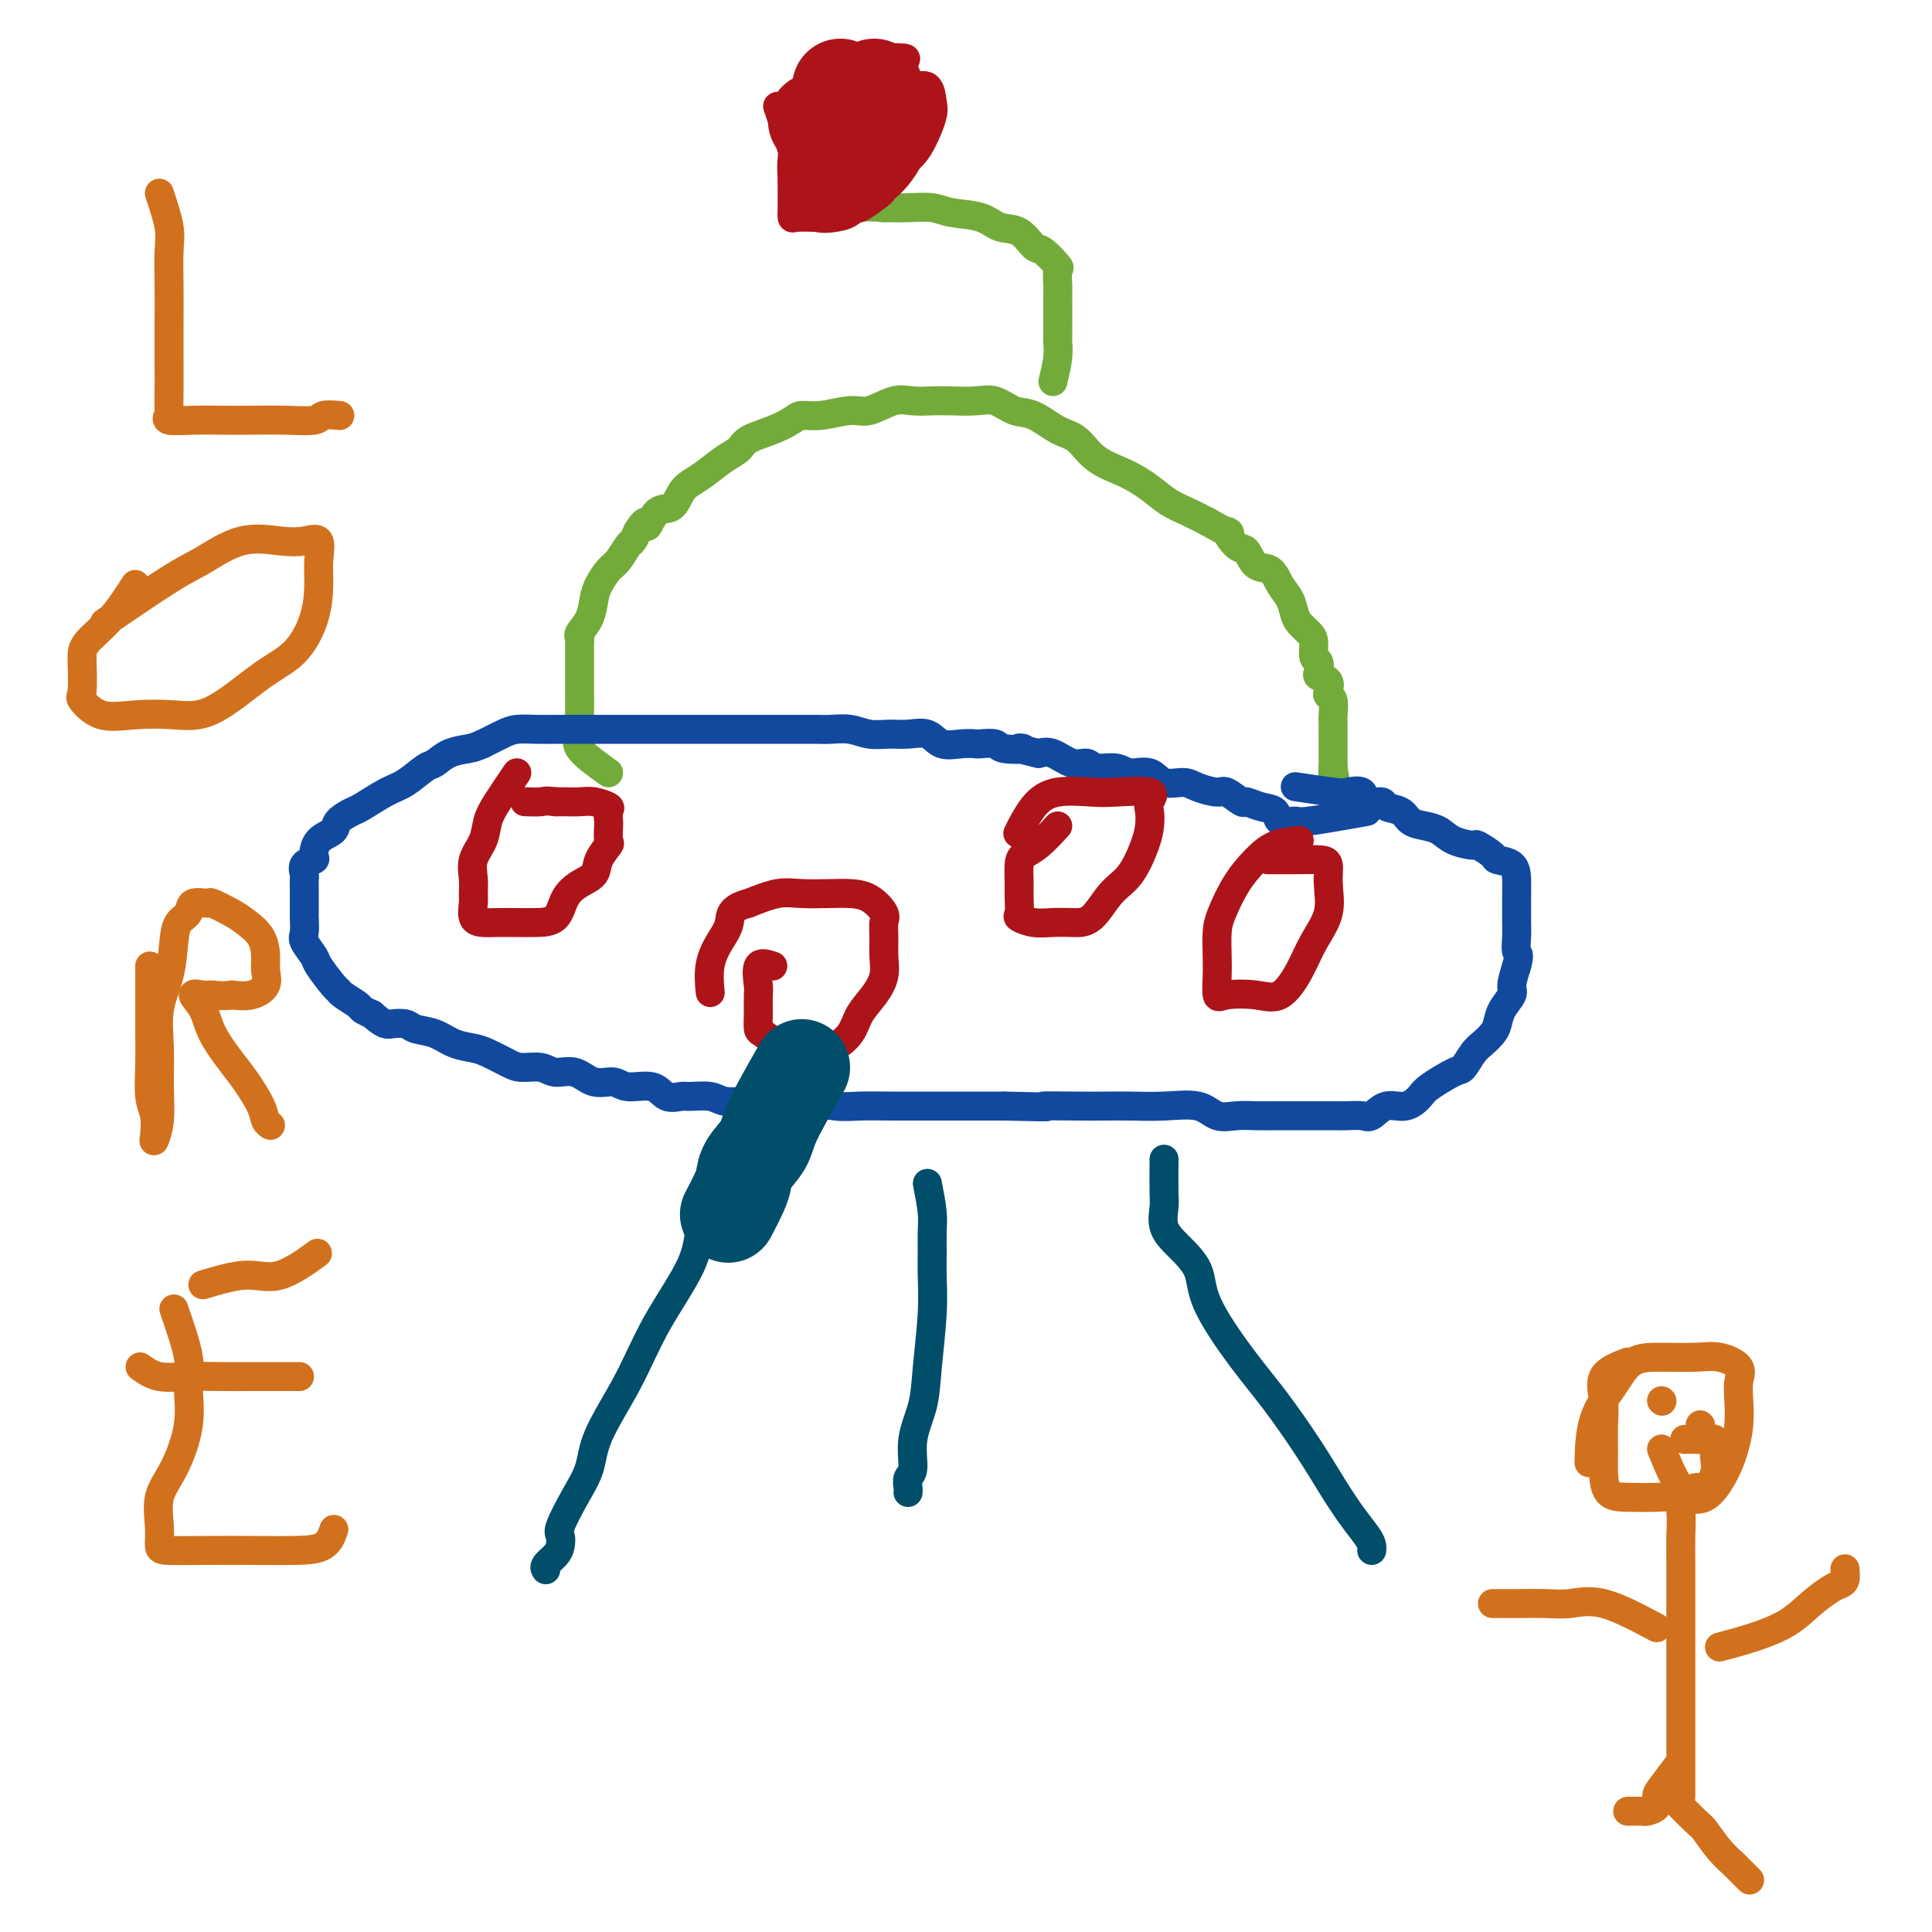 <svg viewBox='0 0 400 400' version='1.1' xmlns='http://www.w3.org/2000/svg' xmlns:xlink='http://www.w3.org/1999/xlink'><g fill='none' stroke='#73AB3A' stroke-width='6' stroke-linecap='round' stroke-linejoin='round'><path d='M126,160c-2.536,-1.815 -5.072,-3.629 -6,-5c-0.928,-1.371 -0.249,-2.298 0,-3c0.249,-0.702 0.067,-1.180 0,-2c-0.067,-0.820 -0.018,-1.981 0,-3c0.018,-1.019 0.005,-1.894 0,-3c-0.005,-1.106 -0.001,-2.442 0,-3c0.001,-0.558 0.000,-0.338 0,-1c-0.000,-0.662 0.000,-2.205 0,-3c-0.000,-0.795 -0.002,-0.842 0,-1c0.002,-0.158 0.007,-0.429 0,-1c-0.007,-0.571 -0.027,-1.444 0,-2c0.027,-0.556 0.100,-0.795 0,-1c-0.100,-0.205 -0.375,-0.377 0,-1c0.375,-0.623 1.398,-1.699 2,-3c0.602,-1.301 0.781,-2.829 1,-4c0.219,-1.171 0.478,-1.987 1,-3c0.522,-1.013 1.306,-2.225 2,-3c0.694,-0.775 1.300,-1.115 2,-2c0.700,-0.885 1.496,-2.315 2,-3c0.504,-0.685 0.715,-0.624 1,-1c0.285,-0.376 0.642,-1.188 1,-2'/><path d='M132,110c2.230,-3.608 1.804,-1.127 2,-1c0.196,0.127 1.013,-2.100 2,-3c0.987,-0.900 2.143,-0.471 3,-1c0.857,-0.529 1.413,-2.014 2,-3c0.587,-0.986 1.204,-1.471 2,-2c0.796,-0.529 1.769,-1.100 3,-2c1.231,-0.900 2.718,-2.128 4,-3c1.282,-0.872 2.359,-1.386 3,-2c0.641,-0.614 0.847,-1.326 2,-2c1.153,-0.674 3.253,-1.309 5,-2c1.747,-0.691 3.141,-1.437 4,-2c0.859,-0.563 1.184,-0.943 2,-1c0.816,-0.057 2.121,0.209 4,0c1.879,-0.209 4.330,-0.893 6,-1c1.670,-0.107 2.560,0.364 4,0c1.440,-0.364 3.431,-1.561 5,-2c1.569,-0.439 2.716,-0.120 4,0c1.284,0.120 2.706,0.039 4,0c1.294,-0.039 2.459,-0.038 4,0c1.541,0.038 3.458,0.111 5,0c1.542,-0.111 2.709,-0.408 4,0c1.291,0.408 2.706,1.519 4,2c1.294,0.481 2.466,0.330 4,1c1.534,0.670 3.428,2.160 5,3c1.572,0.840 2.822,1.030 4,2c1.178,0.970 2.285,2.721 4,4c1.715,1.279 4.037,2.086 6,3c1.963,0.914 3.567,1.936 5,3c1.433,1.064 2.693,2.171 4,3c1.307,0.829 2.659,1.380 4,2c1.341,0.620 2.670,1.310 4,2'/><path d='M250,108c6.381,3.678 4.332,1.873 4,2c-0.332,0.127 1.051,2.187 2,3c0.949,0.813 1.462,0.381 2,1c0.538,0.619 1.100,2.291 2,3c0.900,0.709 2.138,0.455 3,1c0.862,0.545 1.348,1.890 2,3c0.652,1.110 1.471,1.987 2,3c0.529,1.013 0.768,2.163 1,3c0.232,0.837 0.458,1.361 1,2c0.542,0.639 1.400,1.393 2,2c0.600,0.607 0.943,1.066 1,2c0.057,0.934 -0.174,2.343 0,3c0.174,0.657 0.751,0.561 1,1c0.249,0.439 0.171,1.413 0,2c-0.171,0.587 -0.434,0.785 0,1c0.434,0.215 1.566,0.445 2,1c0.434,0.555 0.169,1.434 0,2c-0.169,0.566 -0.241,0.820 0,1c0.241,0.180 0.797,0.285 1,1c0.203,0.715 0.054,2.041 0,3c-0.054,0.959 -0.015,1.553 0,2c0.015,0.447 0.004,0.749 0,1c-0.004,0.251 -0.001,0.452 0,1c0.001,0.548 0.000,1.442 0,2c-0.000,0.558 -0.000,0.778 0,1c0.000,0.222 0.000,0.444 0,1c-0.000,0.556 -0.000,1.444 0,2c0.000,0.556 0.000,0.778 0,1'/><path d='M276,159c0.774,4.451 0.207,1.578 0,1c-0.207,-0.578 -0.056,1.138 0,2c0.056,0.862 0.015,0.870 0,1c-0.015,0.130 -0.004,0.381 0,1c0.004,0.619 0.001,1.605 0,2c-0.001,0.395 -0.001,0.197 0,0'/></g>
<g fill='none' stroke='#11499F' stroke-width='6' stroke-linecap='round' stroke-linejoin='round'><path d='M283,168c-4.820,0.860 -9.640,1.720 -12,2c-2.360,0.280 -2.262,-0.020 -3,0c-0.738,0.020 -2.314,0.361 -3,0c-0.686,-0.361 -0.481,-1.425 -1,-2c-0.519,-0.575 -1.761,-0.661 -3,-1c-1.239,-0.339 -2.474,-0.931 -3,-1c-0.526,-0.069 -0.341,0.383 -1,0c-0.659,-0.383 -2.161,-1.603 -3,-2c-0.839,-0.397 -1.013,0.029 -2,0c-0.987,-0.029 -2.785,-0.515 -4,-1c-1.215,-0.485 -1.846,-0.971 -3,-1c-1.154,-0.029 -2.831,0.400 -4,0c-1.169,-0.400 -1.832,-1.628 -3,-2c-1.168,-0.372 -2.843,0.113 -4,0c-1.157,-0.113 -1.797,-0.822 -3,-1c-1.203,-0.178 -2.969,0.176 -4,0c-1.031,-0.176 -1.328,-0.882 -2,-1c-0.672,-0.118 -1.719,0.353 -3,0c-1.281,-0.353 -2.794,-1.529 -4,-2c-1.206,-0.471 -2.103,-0.235 -3,0'/><path d='M215,156c-6.490,-1.480 -3.215,-1.181 -3,-1c0.215,0.181 -2.630,0.244 -4,0c-1.370,-0.244 -1.266,-0.795 -2,-1c-0.734,-0.205 -2.306,-0.062 -3,0c-0.694,0.062 -0.509,0.045 -1,0c-0.491,-0.045 -1.656,-0.117 -3,0c-1.344,0.117 -2.866,0.425 -4,0c-1.134,-0.425 -1.881,-1.582 -3,-2c-1.119,-0.418 -2.610,-0.098 -4,0c-1.390,0.098 -2.678,-0.026 -4,0c-1.322,0.026 -2.677,0.203 -4,0c-1.323,-0.203 -2.613,-0.786 -4,-1c-1.387,-0.214 -2.872,-0.057 -4,0c-1.128,0.057 -1.898,0.015 -3,0c-1.102,-0.015 -2.536,-0.004 -4,0c-1.464,0.004 -2.958,0.001 -4,0c-1.042,-0.001 -1.633,-0.000 -3,0c-1.367,0.000 -3.512,0.000 -5,0c-1.488,-0.000 -2.319,-0.000 -4,0c-1.681,0.000 -4.210,0.000 -6,0c-1.790,-0.000 -2.840,-0.000 -4,0c-1.160,0.000 -2.430,0.000 -4,0c-1.570,-0.000 -3.441,-0.000 -5,0c-1.559,0.000 -2.808,0.000 -4,0c-1.192,-0.000 -2.329,-0.001 -4,0c-1.671,0.001 -3.878,0.002 -5,0c-1.122,-0.002 -1.160,-0.009 -2,0c-0.840,0.009 -2.483,0.033 -4,0c-1.517,-0.033 -2.908,-0.124 -4,0c-1.092,0.124 -1.883,0.464 -3,1c-1.117,0.536 -2.558,1.268 -4,2'/><path d='M100,154c-1.564,0.661 -1.972,0.814 -3,1c-1.028,0.186 -2.674,0.405 -4,1c-1.326,0.595 -2.331,1.568 -3,2c-0.669,0.432 -1.003,0.324 -2,1c-0.997,0.676 -2.656,2.134 -4,3c-1.344,0.866 -2.371,1.138 -4,2c-1.629,0.862 -3.858,2.313 -5,3c-1.142,0.687 -1.196,0.611 -2,1c-0.804,0.389 -2.357,1.242 -3,2c-0.643,0.758 -0.376,1.420 -1,2c-0.624,0.580 -2.139,1.076 -3,2c-0.861,0.924 -1.068,2.275 -1,3c0.068,0.725 0.410,0.823 0,1c-0.410,0.177 -1.574,0.433 -2,1c-0.426,0.567 -0.114,1.445 0,2c0.114,0.555 0.031,0.787 0,1c-0.031,0.213 -0.008,0.408 0,1c0.008,0.592 0.003,1.580 0,2c-0.003,0.420 -0.003,0.271 0,1c0.003,0.729 0.008,2.335 0,3c-0.008,0.665 -0.029,0.388 0,1c0.029,0.612 0.109,2.111 0,3c-0.109,0.889 -0.408,1.166 0,2c0.408,0.834 1.522,2.226 2,3c0.478,0.774 0.321,0.932 1,2c0.679,1.068 2.195,3.046 3,4c0.805,0.954 0.901,0.886 1,1c0.099,0.114 0.202,0.412 1,1c0.798,0.588 2.292,1.466 3,2c0.708,0.534 0.631,0.724 1,1c0.369,0.276 1.185,0.638 2,1'/><path d='M77,210c2.599,2.323 3.097,2.132 4,2c0.903,-0.132 2.213,-0.204 3,0c0.787,0.204 1.052,0.684 2,1c0.948,0.316 2.579,0.469 4,1c1.421,0.531 2.634,1.439 4,2c1.366,0.561 2.887,0.776 4,1c1.113,0.224 1.819,0.457 3,1c1.181,0.543 2.836,1.397 4,2c1.164,0.603 1.836,0.954 3,1c1.164,0.046 2.819,-0.213 4,0c1.181,0.213 1.889,0.899 3,1c1.111,0.101 2.626,-0.381 4,0c1.374,0.381 2.608,1.626 4,2c1.392,0.374 2.944,-0.124 4,0c1.056,0.124 1.618,0.871 3,1c1.382,0.129 3.585,-0.359 5,0c1.415,0.359 2.044,1.564 3,2c0.956,0.436 2.240,0.103 3,0c0.760,-0.103 0.996,0.025 2,0c1.004,-0.025 2.775,-0.203 4,0c1.225,0.203 1.903,0.785 3,1c1.097,0.215 2.614,0.061 4,0c1.386,-0.061 2.640,-0.031 4,0c1.360,0.031 2.825,0.061 4,0c1.175,-0.061 2.059,-0.212 4,0c1.941,0.212 4.939,0.789 7,1c2.061,0.211 3.185,0.057 5,0c1.815,-0.057 4.322,-0.015 7,0c2.678,0.015 5.529,0.004 8,0c2.471,-0.004 4.563,-0.001 7,0c2.437,0.001 5.218,0.001 8,0'/><path d='M208,229c12.298,0.310 8.044,0.083 8,0c-0.044,-0.083 4.123,-0.024 7,0c2.877,0.024 4.464,0.014 6,0c1.536,-0.014 3.022,-0.032 5,0c1.978,0.032 4.447,0.114 7,0c2.553,-0.114 5.189,-0.423 7,0c1.811,0.423 2.795,1.577 4,2c1.205,0.423 2.630,0.113 4,0c1.370,-0.113 2.684,-0.030 4,0c1.316,0.030 2.635,0.008 4,0c1.365,-0.008 2.777,-0.002 4,0c1.223,0.002 2.257,-0.000 3,0c0.743,0.000 1.196,0.002 2,0c0.804,-0.002 1.961,-0.009 3,0c1.039,0.009 1.961,0.032 3,0c1.039,-0.032 2.194,-0.120 3,0c0.806,0.120 1.263,0.448 2,0c0.737,-0.448 1.756,-1.672 3,-2c1.244,-0.328 2.714,0.240 4,0c1.286,-0.240 2.389,-1.290 3,-2c0.611,-0.710 0.730,-1.082 2,-2c1.270,-0.918 3.692,-2.382 5,-3c1.308,-0.618 1.503,-0.391 2,-1c0.497,-0.609 1.298,-2.052 2,-3c0.702,-0.948 1.306,-1.399 2,-2c0.694,-0.601 1.478,-1.353 2,-2c0.522,-0.647 0.784,-1.190 1,-2c0.216,-0.810 0.388,-1.887 1,-3c0.612,-1.113 1.665,-2.261 2,-3c0.335,-0.739 -0.047,-1.068 0,-2c0.047,-0.932 0.524,-2.466 1,-4'/><path d='M314,200c0.773,-2.696 0.207,-2.437 0,-3c-0.207,-0.563 -0.055,-1.949 0,-3c0.055,-1.051 0.014,-1.766 0,-3c-0.014,-1.234 -0.001,-2.985 0,-4c0.001,-1.015 -0.011,-1.293 0,-2c0.011,-0.707 0.044,-1.843 0,-3c-0.044,-1.157 -0.166,-2.334 -1,-3c-0.834,-0.666 -2.380,-0.822 -3,-1c-0.620,-0.178 -0.315,-0.380 -1,-1c-0.685,-0.620 -2.360,-1.658 -3,-2c-0.640,-0.342 -0.244,0.011 -1,0c-0.756,-0.011 -2.662,-0.388 -4,-1c-1.338,-0.612 -2.107,-1.459 -3,-2c-0.893,-0.541 -1.911,-0.776 -3,-1c-1.089,-0.224 -2.250,-0.436 -3,-1c-0.750,-0.564 -1.088,-1.479 -2,-2c-0.912,-0.521 -2.398,-0.648 -3,-1c-0.602,-0.352 -0.320,-0.931 -1,-1c-0.680,-0.069 -2.324,0.370 -3,0c-0.676,-0.370 -0.386,-1.549 -1,-2c-0.614,-0.451 -2.134,-0.172 -3,0c-0.866,0.172 -1.079,0.239 -3,0c-1.921,-0.239 -5.549,-0.782 -7,-1c-1.451,-0.218 -0.726,-0.109 0,0'/></g>
<g fill='none' stroke='#AD1419' stroke-width='6' stroke-linecap='round' stroke-linejoin='round'><path d='M107,160c-1.478,2.179 -2.956,4.358 -4,6c-1.044,1.642 -1.653,2.748 -2,4c-0.347,1.252 -0.432,2.652 -1,4c-0.568,1.348 -1.618,2.645 -2,4c-0.382,1.355 -0.097,2.770 0,4c0.097,1.230 0.006,2.277 0,3c-0.006,0.723 0.073,1.122 0,2c-0.073,0.878 -0.299,2.235 0,3c0.299,0.765 1.123,0.936 2,1c0.877,0.064 1.806,0.019 3,0c1.194,-0.019 2.654,-0.011 4,0c1.346,0.011 2.578,0.026 4,0c1.422,-0.026 3.034,-0.092 4,-1c0.966,-0.908 1.286,-2.657 2,-4c0.714,-1.343 1.824,-2.280 3,-3c1.176,-0.720 2.420,-1.223 3,-2c0.580,-0.777 0.495,-1.828 1,-3c0.505,-1.172 1.599,-2.464 2,-3c0.401,-0.536 0.110,-0.314 0,-1c-0.110,-0.686 -0.038,-2.279 0,-3c0.038,-0.721 0.044,-0.572 0,-1c-0.044,-0.428 -0.137,-1.435 0,-2c0.137,-0.565 0.504,-0.687 0,-1c-0.504,-0.313 -1.877,-0.816 -3,-1c-1.123,-0.184 -1.995,-0.050 -3,0c-1.005,0.050 -2.144,0.014 -3,0c-0.856,-0.014 -1.428,-0.007 -2,0'/><path d='M115,166c-2.202,-0.310 -2.208,-0.083 -3,0c-0.792,0.083 -2.369,0.024 -3,0c-0.631,-0.024 -0.315,-0.012 0,0'/><path d='M160,200c-1.268,-0.419 -2.536,-0.837 -3,0c-0.464,0.837 -0.123,2.930 0,4c0.123,1.070 0.027,1.116 0,2c-0.027,0.884 0.016,2.605 0,4c-0.016,1.395 -0.091,2.464 0,3c0.091,0.536 0.347,0.538 1,1c0.653,0.462 1.702,1.384 3,2c1.298,0.616 2.847,0.928 4,1c1.153,0.072 1.912,-0.094 3,0c1.088,0.094 2.506,0.448 4,0c1.494,-0.448 3.066,-1.697 4,-3c0.934,-1.303 1.231,-2.659 2,-4c0.769,-1.341 2.009,-2.667 3,-4c0.991,-1.333 1.732,-2.674 2,-4c0.268,-1.326 0.064,-2.639 0,-4c-0.064,-1.361 0.013,-2.771 0,-4c-0.013,-1.229 -0.115,-2.277 0,-3c0.115,-0.723 0.446,-1.122 0,-2c-0.446,-0.878 -1.671,-2.237 -3,-3c-1.329,-0.763 -2.762,-0.931 -4,-1c-1.238,-0.069 -2.280,-0.039 -4,0c-1.720,0.039 -4.117,0.087 -6,0c-1.883,-0.087 -3.252,-0.311 -5,0c-1.748,0.311 -3.874,1.155 -6,2'/><path d='M155,187c-4.066,1.032 -3.730,2.614 -4,4c-0.270,1.386 -1.144,2.578 -2,4c-0.856,1.422 -1.692,3.075 -2,5c-0.308,1.925 -0.088,4.121 0,5c0.088,0.879 0.044,0.439 0,0'/><path d='M219,171c-1.381,1.497 -2.763,2.994 -4,4c-1.237,1.006 -2.331,1.520 -3,2c-0.669,0.480 -0.913,0.926 -1,2c-0.087,1.074 -0.015,2.775 0,4c0.015,1.225 -0.026,1.975 0,3c0.026,1.025 0.120,2.327 0,3c-0.120,0.673 -0.455,0.717 0,1c0.455,0.283 1.699,0.806 3,1c1.301,0.194 2.658,0.060 4,0c1.342,-0.060 2.667,-0.046 4,0c1.333,0.046 2.672,0.123 4,-1c1.328,-1.123 2.643,-3.445 4,-5c1.357,-1.555 2.754,-2.341 4,-4c1.246,-1.659 2.340,-4.189 3,-6c0.660,-1.811 0.886,-2.902 1,-4c0.114,-1.098 0.116,-2.203 0,-3c-0.116,-0.797 -0.351,-1.287 0,-2c0.351,-0.713 1.287,-1.649 0,-2c-1.287,-0.351 -4.797,-0.118 -7,0c-2.203,0.118 -3.099,0.120 -5,0c-1.901,-0.120 -4.809,-0.362 -7,0c-2.191,0.362 -3.667,1.328 -5,3c-1.333,1.672 -2.524,4.049 -3,5c-0.476,0.951 -0.238,0.475 0,0'/><path d='M269,174c-1.759,0.192 -3.519,0.384 -5,1c-1.481,0.616 -2.684,1.655 -4,3c-1.316,1.345 -2.745,2.995 -4,5c-1.255,2.005 -2.337,4.367 -3,6c-0.663,1.633 -0.907,2.539 -1,4c-0.093,1.461 -0.035,3.476 0,5c0.035,1.524 0.045,2.556 0,4c-0.045,1.444 -0.147,3.301 0,4c0.147,0.699 0.541,0.240 2,0c1.459,-0.240 3.982,-0.260 6,0c2.018,0.260 3.532,0.801 5,0c1.468,-0.801 2.892,-2.943 4,-5c1.108,-2.057 1.901,-4.029 3,-6c1.099,-1.971 2.505,-3.940 3,-6c0.495,-2.060 0.079,-4.212 0,-6c-0.079,-1.788 0.178,-3.211 0,-4c-0.178,-0.789 -0.790,-0.943 -2,-1c-1.210,-0.057 -3.018,-0.015 -5,0c-1.982,0.015 -4.138,0.004 -5,0c-0.862,-0.004 -0.431,-0.002 0,0'/></g>
<g fill='none' stroke='#004E6A' stroke-width='6' stroke-linecap='round' stroke-linejoin='round'><path d='M147,247c-0.795,2.340 -1.589,4.679 -2,7c-0.411,2.321 -0.437,4.622 -2,8c-1.563,3.378 -4.662,7.832 -7,12c-2.338,4.168 -3.916,8.048 -6,12c-2.084,3.952 -4.674,7.975 -6,11c-1.326,3.025 -1.388,5.051 -2,7c-0.612,1.949 -1.773,3.820 -3,6c-1.227,2.180 -2.518,4.668 -3,6c-0.482,1.332 -0.154,1.510 0,2c0.154,0.490 0.132,1.294 0,2c-0.132,0.706 -0.376,1.313 -1,2c-0.624,0.687 -1.630,1.454 -2,2c-0.370,0.546 -0.106,0.870 0,1c0.106,0.130 0.053,0.065 0,0'/><path d='M192,245c0.423,2.176 0.846,4.351 1,6c0.154,1.649 0.038,2.770 0,4c-0.038,1.230 0.002,2.567 0,4c-0.002,1.433 -0.047,2.961 0,5c0.047,2.039 0.185,4.588 0,8c-0.185,3.412 -0.694,7.687 -1,11c-0.306,3.313 -0.408,5.665 -1,8c-0.592,2.335 -1.675,4.654 -2,7c-0.325,2.346 0.109,4.720 0,6c-0.109,1.280 -0.761,1.467 -1,2c-0.239,0.533 -0.064,1.413 0,2c0.064,0.587 0.018,0.882 0,1c-0.018,0.118 -0.009,0.059 0,0'/><path d='M241,240c-0.016,2.716 -0.032,5.432 0,7c0.032,1.568 0.112,1.989 0,3c-0.112,1.011 -0.415,2.613 0,4c0.415,1.387 1.550,2.558 3,4c1.450,1.442 3.216,3.156 4,5c0.784,1.844 0.586,3.818 2,7c1.414,3.182 4.440,7.572 7,11c2.560,3.428 4.654,5.895 7,9c2.346,3.105 4.944,6.849 7,10c2.056,3.151 3.570,5.710 5,8c1.430,2.290 2.775,4.313 4,6c1.225,1.687 2.328,3.040 3,4c0.672,0.960 0.912,1.528 1,2c0.088,0.472 0.025,0.849 0,1c-0.025,0.151 -0.013,0.075 0,0'/></g>
<g fill='none' stroke='#73AB3A' stroke-width='6' stroke-linecap='round' stroke-linejoin='round'><path d='M218,79c0.423,-1.780 0.845,-3.561 1,-5c0.155,-1.439 0.041,-2.537 0,-3c-0.041,-0.463 -0.011,-0.293 0,-1c0.011,-0.707 0.003,-2.292 0,-3c-0.003,-0.708 -0.001,-0.541 0,-1c0.001,-0.459 -0.001,-1.546 0,-2c0.001,-0.454 0.003,-0.276 0,-1c-0.003,-0.724 -0.011,-2.349 0,-3c0.011,-0.651 0.040,-0.329 0,-1c-0.040,-0.671 -0.148,-2.334 0,-3c0.148,-0.666 0.553,-0.334 0,-1c-0.553,-0.666 -2.063,-2.329 -3,-3c-0.937,-0.671 -1.300,-0.351 -2,-1c-0.700,-0.649 -1.736,-2.269 -3,-3c-1.264,-0.731 -2.756,-0.574 -4,-1c-1.244,-0.426 -2.239,-1.435 -4,-2c-1.761,-0.565 -4.286,-0.688 -6,-1c-1.714,-0.312 -2.615,-0.815 -4,-1c-1.385,-0.185 -3.253,-0.053 -5,0c-1.747,0.053 -3.374,0.026 -5,0'/><path d='M183,43c-4.137,-0.309 -4.480,-0.083 -5,0c-0.520,0.083 -1.217,0.022 -2,0c-0.783,-0.022 -1.652,-0.006 -2,0c-0.348,0.006 -0.174,0.003 0,0'/></g>
<g fill='none' stroke='#AD1419' stroke-width='6' stroke-linecap='round' stroke-linejoin='round'><path d='M161,22c1.266,3.681 2.531,7.362 3,9c0.469,1.638 0.141,1.234 0,2c-0.141,0.766 -0.096,2.703 0,4c0.096,1.297 0.242,1.955 1,3c0.758,1.045 2.127,2.478 3,3c0.873,0.522 1.248,0.134 2,0c0.752,-0.134 1.880,-0.013 3,0c1.120,0.013 2.232,-0.081 3,0c0.768,0.081 1.190,0.339 2,0c0.810,-0.339 2.007,-1.274 3,-2c0.993,-0.726 1.783,-1.244 2,-2c0.217,-0.756 -0.137,-1.750 0,-3c0.137,-1.250 0.767,-2.755 1,-4c0.233,-1.245 0.069,-2.228 0,-3c-0.069,-0.772 -0.043,-1.331 0,-2c0.043,-0.669 0.101,-1.447 -1,-2c-1.101,-0.553 -3.363,-0.882 -5,-1c-1.637,-0.118 -2.649,-0.025 -4,0c-1.351,0.025 -3.042,-0.016 -4,0c-0.958,0.016 -1.185,0.091 -2,1c-0.815,0.909 -2.219,2.654 -3,4c-0.781,1.346 -0.941,2.294 -1,4c-0.059,1.706 -0.019,4.170 0,6c0.019,1.830 0.015,3.027 0,4c-0.015,0.973 -0.043,1.724 0,2c0.043,0.276 0.155,0.079 1,0c0.845,-0.079 2.422,-0.039 4,0'/><path d='M169,45c1.473,0.350 2.657,0.225 4,0c1.343,-0.225 2.847,-0.549 4,-2c1.153,-1.451 1.956,-4.028 3,-6c1.044,-1.972 2.329,-3.337 3,-5c0.671,-1.663 0.729,-3.622 1,-5c0.271,-1.378 0.757,-2.175 1,-3c0.243,-0.825 0.245,-1.679 0,-2c-0.245,-0.321 -0.738,-0.109 -2,0c-1.262,0.109 -3.295,0.116 -5,0c-1.705,-0.116 -3.084,-0.356 -4,0c-0.916,0.356 -1.370,1.308 -2,3c-0.630,1.692 -1.436,4.124 -2,6c-0.564,1.876 -0.886,3.196 -1,4c-0.114,0.804 -0.019,1.091 0,2c0.019,0.909 -0.036,2.440 0,3c0.036,0.560 0.164,0.148 1,0c0.836,-0.148 2.381,-0.033 3,0c0.619,0.033 0.314,-0.016 1,0c0.686,0.016 2.363,0.095 3,0c0.637,-0.095 0.232,-0.366 0,-1c-0.232,-0.634 -0.293,-1.632 0,-2c0.293,-0.368 0.941,-0.105 1,0c0.059,0.105 -0.470,0.053 -1,0'/><path d='M177,37c-0.667,-0.467 -2.333,-0.133 -3,0c-0.667,0.133 -0.333,0.067 0,0'/></g>
<g fill='none' stroke='#D2711D' stroke-width='6' stroke-linecap='round' stroke-linejoin='round'><path d='M337,282c-2.113,0.811 -4.227,1.622 -5,3c-0.773,1.378 -0.206,3.322 0,5c0.206,1.678 0.051,3.091 0,5c-0.051,1.909 0.001,4.316 0,6c-0.001,1.684 -0.056,2.646 0,4c0.056,1.354 0.223,3.099 1,4c0.777,0.901 2.165,0.959 4,1c1.835,0.041 4.116,0.067 6,0c1.884,-0.067 3.370,-0.225 5,0c1.630,0.225 3.404,0.833 5,0c1.596,-0.833 3.015,-3.108 4,-5c0.985,-1.892 1.535,-3.402 2,-5c0.465,-1.598 0.845,-3.283 1,-5c0.155,-1.717 0.085,-3.465 0,-5c-0.085,-1.535 -0.184,-2.856 0,-4c0.184,-1.144 0.650,-2.110 0,-3c-0.650,-0.890 -2.416,-1.703 -4,-2c-1.584,-0.297 -2.985,-0.079 -5,0c-2.015,0.079 -4.645,0.019 -7,0c-2.355,-0.019 -4.435,0.003 -6,1c-1.565,0.997 -2.615,2.968 -4,5c-1.385,2.032 -3.104,4.124 -4,7c-0.896,2.876 -0.970,6.536 -1,8c-0.030,1.464 -0.015,0.732 0,0'/><path d='M347,309c0.423,1.259 0.845,2.518 1,4c0.155,1.482 0.041,3.186 0,5c-0.041,1.814 -0.011,3.738 0,6c0.011,2.262 0.003,4.862 0,7c-0.003,2.138 -0.001,3.814 0,6c0.001,2.186 0.000,4.881 0,8c-0.000,3.119 -0.000,6.660 0,9c0.000,2.340 0.000,3.478 0,5c-0.000,1.522 -0.000,3.427 0,5c0.000,1.573 0.000,2.813 0,4c-0.000,1.187 -0.000,2.319 0,3c0.000,0.681 0.000,0.909 0,1c-0.000,0.091 -0.000,0.046 0,0'/><path d='M356,341c2.289,-0.604 4.578,-1.209 7,-2c2.422,-0.791 4.979,-1.769 7,-3c2.021,-1.231 3.508,-2.716 5,-4c1.492,-1.284 2.988,-2.369 4,-3c1.012,-0.631 1.539,-0.808 2,-1c0.461,-0.192 0.855,-0.398 1,-1c0.145,-0.602 0.041,-1.601 0,-2c-0.041,-0.399 -0.021,-0.200 0,0'/><path d='M343,337c-3.965,-2.113 -7.931,-4.226 -11,-5c-3.069,-0.774 -5.242,-0.207 -7,0c-1.758,0.207 -3.102,0.056 -5,0c-1.898,-0.056 -4.351,-0.015 -6,0c-1.649,0.015 -2.493,0.004 -3,0c-0.507,-0.004 -0.675,-0.001 -1,0c-0.325,0.001 -0.807,0.000 -1,0c-0.193,-0.000 -0.096,-0.000 0,0'/><path d='M345,371c2.377,2.407 4.754,4.815 6,6c1.246,1.185 1.360,1.148 2,2c0.640,0.852 1.804,2.593 3,4c1.196,1.407 2.424,2.480 3,3c0.576,0.520 0.501,0.486 1,1c0.499,0.514 1.571,1.575 2,2c0.429,0.425 0.214,0.212 0,0'/><path d='M347,366c-1.140,1.517 -2.279,3.033 -3,4c-0.721,0.967 -1.023,1.383 -1,2c0.023,0.617 0.370,1.433 0,2c-0.370,0.567 -1.458,0.884 -2,1c-0.542,0.116 -0.537,0.031 -1,0c-0.463,-0.031 -1.394,-0.008 -2,0c-0.606,0.008 -0.887,0.002 -1,0c-0.113,-0.002 -0.056,-0.001 0,0'/><path d='M344,290c0.000,0.000 0.100,0.100 0.1,0.1'/><path d='M352,295c0.000,0.000 0.100,0.100 0.1,0.1'/><path d='M344,300c1.395,3.400 2.790,6.799 4,8c1.210,1.201 2.233,0.203 3,0c0.767,-0.203 1.276,0.389 2,0c0.724,-0.389 1.661,-1.758 2,-3c0.339,-1.242 0.080,-2.357 0,-3c-0.080,-0.643 0.019,-0.813 0,-1c-0.019,-0.187 -0.156,-0.390 0,-1c0.156,-0.610 0.605,-1.628 0,-2c-0.605,-0.372 -2.265,-0.100 -3,0c-0.735,0.100 -0.544,0.027 -1,0c-0.456,-0.027 -1.559,-0.008 -2,0c-0.441,0.008 -0.221,0.004 0,0'/><path d='M33,40c0.845,2.554 1.691,5.108 2,7c0.309,1.892 0.083,3.121 0,5c-0.083,1.879 -0.023,4.409 0,7c0.023,2.591 0.007,5.243 0,8c-0.007,2.757 -0.006,5.618 0,8c0.006,2.382 0.016,4.284 0,6c-0.016,1.716 -0.057,3.244 0,4c0.057,0.756 0.211,0.738 0,1c-0.211,0.262 -0.786,0.802 0,1c0.786,0.198 2.932,0.054 5,0c2.068,-0.054 4.057,-0.018 6,0c1.943,0.018 3.838,0.019 6,0c2.162,-0.019 4.590,-0.058 7,0c2.410,0.058 4.801,0.211 6,0c1.199,-0.211 1.208,-0.788 2,-1c0.792,-0.212 2.369,-0.061 3,0c0.631,0.061 0.315,0.030 0,0'/><path d='M28,121c-1.579,2.468 -3.158,4.935 -5,7c-1.842,2.065 -3.948,3.727 -5,5c-1.052,1.273 -1.050,2.155 -1,4c0.050,1.845 0.150,4.651 0,6c-0.150,1.349 -0.548,1.239 0,2c0.548,0.761 2.041,2.391 4,3c1.959,0.609 4.382,0.196 7,0c2.618,-0.196 5.430,-0.174 8,0c2.570,0.174 4.899,0.501 8,-1c3.101,-1.501 6.974,-4.830 10,-7c3.026,-2.170 5.205,-3.181 7,-5c1.795,-1.819 3.205,-4.445 4,-7c0.795,-2.555 0.975,-5.037 1,-7c0.025,-1.963 -0.104,-3.405 0,-5c0.104,-1.595 0.440,-3.342 0,-4c-0.440,-0.658 -1.656,-0.225 -3,0c-1.344,0.225 -2.818,0.244 -5,0c-2.182,-0.244 -5.074,-0.750 -8,0c-2.926,0.750 -5.887,2.758 -8,4c-2.113,1.242 -3.376,1.719 -7,4c-3.624,2.281 -9.607,6.366 -12,8c-2.393,1.634 -1.197,0.817 0,0'/><path d='M31,200c0.002,1.905 0.004,3.811 0,6c-0.004,2.189 -0.015,4.663 0,7c0.015,2.337 0.056,4.538 0,7c-0.056,2.462 -0.207,5.186 0,7c0.207,1.814 0.773,2.718 1,4c0.227,1.282 0.114,2.940 0,4c-0.114,1.060 -0.228,1.521 0,1c0.228,-0.521 0.800,-2.023 1,-4c0.200,-1.977 0.029,-4.430 0,-7c-0.029,-2.570 0.085,-5.259 0,-8c-0.085,-2.741 -0.369,-5.535 0,-8c0.369,-2.465 1.392,-4.602 2,-7c0.608,-2.398 0.801,-5.059 1,-7c0.199,-1.941 0.404,-3.163 1,-4c0.596,-0.837 1.584,-1.290 2,-2c0.416,-0.710 0.260,-1.677 1,-2c0.740,-0.323 2.377,-0.002 3,0c0.623,0.002 0.234,-0.316 1,0c0.766,0.316 2.688,1.267 4,2c1.312,0.733 2.014,1.249 3,2c0.986,0.751 2.256,1.736 3,3c0.744,1.264 0.962,2.808 1,4c0.038,1.192 -0.103,2.031 0,3c0.103,0.969 0.451,2.069 0,3c-0.451,0.931 -1.700,1.695 -3,2c-1.300,0.305 -2.650,0.153 -4,0'/><path d='M48,206c-1.907,0.301 -3.176,0.052 -4,0c-0.824,-0.052 -1.203,0.093 -2,0c-0.797,-0.093 -2.013,-0.424 -2,0c0.013,0.424 1.254,1.604 2,3c0.746,1.396 0.998,3.007 2,5c1.002,1.993 2.756,4.366 4,6c1.244,1.634 1.980,2.529 3,4c1.020,1.471 2.325,3.518 3,5c0.675,1.482 0.720,2.399 1,3c0.280,0.601 0.794,0.886 1,1c0.206,0.114 0.103,0.057 0,0'/><path d='M36,271c1.286,3.727 2.572,7.453 3,10c0.428,2.547 -0.001,3.913 0,6c0.001,2.087 0.431,4.895 0,8c-0.431,3.105 -1.722,6.506 -3,9c-1.278,2.494 -2.544,4.080 -3,6c-0.456,1.920 -0.103,4.175 0,6c0.103,1.825 -0.042,3.221 0,4c0.042,0.779 0.273,0.940 2,1c1.727,0.060 4.950,0.019 8,0c3.050,-0.019 5.928,-0.016 9,0c3.072,0.016 6.339,0.046 9,0c2.661,-0.046 4.716,-0.166 6,-1c1.284,-0.834 1.795,-2.381 2,-3c0.205,-0.619 0.102,-0.309 0,0'/><path d='M29,283c1.194,0.845 2.388,1.691 4,2c1.612,0.309 3.642,0.083 6,0c2.358,-0.083 5.044,-0.022 7,0c1.956,0.022 3.180,0.006 6,0c2.820,-0.006 7.234,-0.002 9,0c1.766,0.002 0.883,0.001 0,0'/><path d='M42,266c3.220,-0.964 6.440,-1.929 9,-2c2.560,-0.071 4.458,0.750 7,0c2.542,-0.750 5.726,-3.071 7,-4c1.274,-0.929 0.637,-0.464 0,0'/></g>
<g fill='none' stroke='#AD1419' stroke-width='6' stroke-linecap='round' stroke-linejoin='round'><path d='M184,27c0.000,0.000 0.100,0.100 0.1,0.1'/><path d='M183,32c0.000,0.000 0.100,0.100 0.1,0.1'/><path d='M176,32c0.000,0.000 0.100,0.100 0.1,0.1'/><path d='M170,33c0.000,0.000 0.100,0.100 0.1,0.1'/><path d='M181,31c0.000,0.000 0.100,0.100 0.1,0.1'/><path d='M187,31c0.000,0.000 0.100,0.100 0.1,0.1'/><path d='M177,21c0.000,0.000 0.100,0.100 0.1,0.1'/><path d='M181,24c0.000,0.000 0.100,0.100 0.1,0.1'/><path d='M181,17c0.000,0.000 0.100,0.100 0.1,0.1'/><path d='M181,25c0.000,0.000 0.100,0.100 0.1,0.1'/><path d='M173,33c0.000,0.000 0.100,0.100 0.1,0.1'/><path d='M188,18c-0.093,0.065 -0.186,0.131 -1,0c-0.814,-0.131 -2.348,-0.458 -4,0c-1.652,0.458 -3.424,1.701 -5,3c-1.576,1.299 -2.958,2.653 -4,4c-1.042,1.347 -1.744,2.687 -2,4c-0.256,1.313 -0.068,2.599 0,4c0.068,1.401 0.014,2.916 0,4c-0.014,1.084 0.011,1.735 0,2c-0.011,0.265 -0.058,0.144 1,0c1.058,-0.144 3.219,-0.310 5,0c1.781,0.310 3.181,1.096 5,0c1.819,-1.096 4.058,-4.075 5,-6c0.942,-1.925 0.588,-2.795 1,-4c0.412,-1.205 1.591,-2.743 2,-4c0.409,-1.257 0.048,-2.232 0,-3c-0.048,-0.768 0.216,-1.331 0,-2c-0.216,-0.669 -0.911,-1.446 -2,-2c-1.089,-0.554 -2.572,-0.884 -4,-1c-1.428,-0.116 -2.799,-0.017 -4,0c-1.201,0.017 -2.230,-0.047 -3,0c-0.770,0.047 -1.280,0.206 -2,1c-0.720,0.794 -1.648,2.223 -2,4c-0.352,1.777 -0.126,3.903 0,5c0.126,1.097 0.153,1.167 0,2c-0.153,0.833 -0.484,2.429 0,3c0.484,0.571 1.784,0.115 3,0c1.216,-0.115 2.347,0.110 4,0c1.653,-0.110 3.826,-0.555 6,-1'/><path d='M187,31c2.356,-0.914 1.747,-2.700 2,-4c0.253,-1.300 1.367,-2.113 2,-3c0.633,-0.887 0.786,-1.848 1,-3c0.214,-1.152 0.488,-2.496 0,-3c-0.488,-0.504 -1.738,-0.169 -3,0c-1.262,0.169 -2.534,0.171 -4,0c-1.466,-0.171 -3.125,-0.516 -4,0c-0.875,0.516 -0.967,1.891 -1,3c-0.033,1.109 -0.007,1.951 0,3c0.007,1.049 -0.004,2.305 0,3c0.004,0.695 0.022,0.829 0,1c-0.022,0.171 -0.083,0.379 0,1c0.083,0.621 0.310,1.653 1,2c0.690,0.347 1.845,0.007 3,0c1.155,-0.007 2.312,0.320 3,0c0.688,-0.320 0.909,-1.287 1,-2c0.091,-0.713 0.052,-1.172 0,-2c-0.052,-0.828 -0.116,-2.025 0,-3c0.116,-0.975 0.413,-1.728 0,-2c-0.413,-0.272 -1.536,-0.064 -3,0c-1.464,0.064 -3.268,-0.017 -4,0c-0.732,0.017 -0.392,0.132 -1,0c-0.608,-0.132 -2.162,-0.512 -3,0c-0.838,0.512 -0.958,1.917 -1,3c-0.042,1.083 -0.006,1.846 0,3c0.006,1.154 -0.019,2.701 0,4c0.019,1.299 0.082,2.350 0,3c-0.082,0.650 -0.309,0.900 0,1c0.309,0.100 1.155,0.050 2,0'/><path d='M178,36c1.024,2.302 3.084,1.057 5,0c1.916,-1.057 3.689,-1.927 5,-3c1.311,-1.073 2.160,-2.350 3,-4c0.840,-1.650 1.671,-3.673 2,-5c0.329,-1.327 0.157,-1.957 0,-3c-0.157,-1.043 -0.299,-2.498 -1,-3c-0.701,-0.502 -1.960,-0.049 -4,0c-2.040,0.049 -4.862,-0.304 -7,0c-2.138,0.304 -3.592,1.267 -5,2c-1.408,0.733 -2.768,1.236 -4,2c-1.232,0.764 -2.334,1.788 -3,3c-0.666,1.212 -0.897,2.611 -1,4c-0.103,1.389 -0.079,2.768 0,4c0.079,1.232 0.211,2.318 0,3c-0.211,0.682 -0.767,0.959 0,1c0.767,0.041 2.857,-0.155 4,0c1.143,0.155 1.340,0.660 2,0c0.660,-0.660 1.784,-2.485 3,-4c1.216,-1.515 2.524,-2.721 3,-4c0.476,-1.279 0.120,-2.630 0,-4c-0.120,-1.370 -0.005,-2.760 0,-4c0.005,-1.240 -0.099,-2.332 0,-3c0.099,-0.668 0.403,-0.914 0,-1c-0.403,-0.086 -1.513,-0.013 -2,0c-0.487,0.013 -0.352,-0.032 -1,0c-0.648,0.032 -2.081,0.143 -3,0c-0.919,-0.143 -1.324,-0.538 -2,0c-0.676,0.538 -1.622,2.011 -2,3c-0.378,0.989 -0.189,1.495 0,2'/><path d='M170,22c-0.592,1.332 -0.071,2.163 0,3c0.071,0.837 -0.307,1.680 0,2c0.307,0.320 1.299,0.116 2,0c0.701,-0.116 1.110,-0.145 2,0c0.890,0.145 2.262,0.463 4,0c1.738,-0.463 3.844,-1.707 5,-3c1.156,-1.293 1.362,-2.634 2,-4c0.638,-1.366 1.708,-2.758 2,-4c0.292,-1.242 -0.193,-2.335 0,-3c0.193,-0.665 1.063,-0.902 0,-1c-1.063,-0.098 -4.061,-0.058 -6,0c-1.939,0.058 -2.821,0.135 -4,1c-1.179,0.865 -2.656,2.519 -4,4c-1.344,1.481 -2.556,2.789 -3,4c-0.444,1.211 -0.119,2.326 0,3c0.119,0.674 0.034,0.907 0,1c-0.034,0.093 -0.017,0.047 0,0'/></g>
<g fill='none' stroke='#AD1419' stroke-width='20' stroke-linecap='round' stroke-linejoin='round'><path d='M174,18c0.000,0.000 0.100,0.100 0.1,0.1'/><path d='M169,25c0.000,0.000 0.100,0.100 0.1,0.1'/><path d='M181,18c0.000,0.000 0.100,0.100 0.1,0.1'/></g>
<g fill='none' stroke='#004E6A' stroke-width='20' stroke-linecap='round' stroke-linejoin='round'><path d='M166,221c-2.393,4.184 -4.787,8.368 -6,11c-1.213,2.632 -1.247,3.711 -2,5c-0.753,1.289 -2.227,2.787 -3,4c-0.773,1.213 -0.846,2.139 -1,3c-0.154,0.861 -0.387,1.655 -1,3c-0.613,1.345 -1.604,3.241 -2,4c-0.396,0.759 -0.198,0.379 0,0'/></g>
</svg>